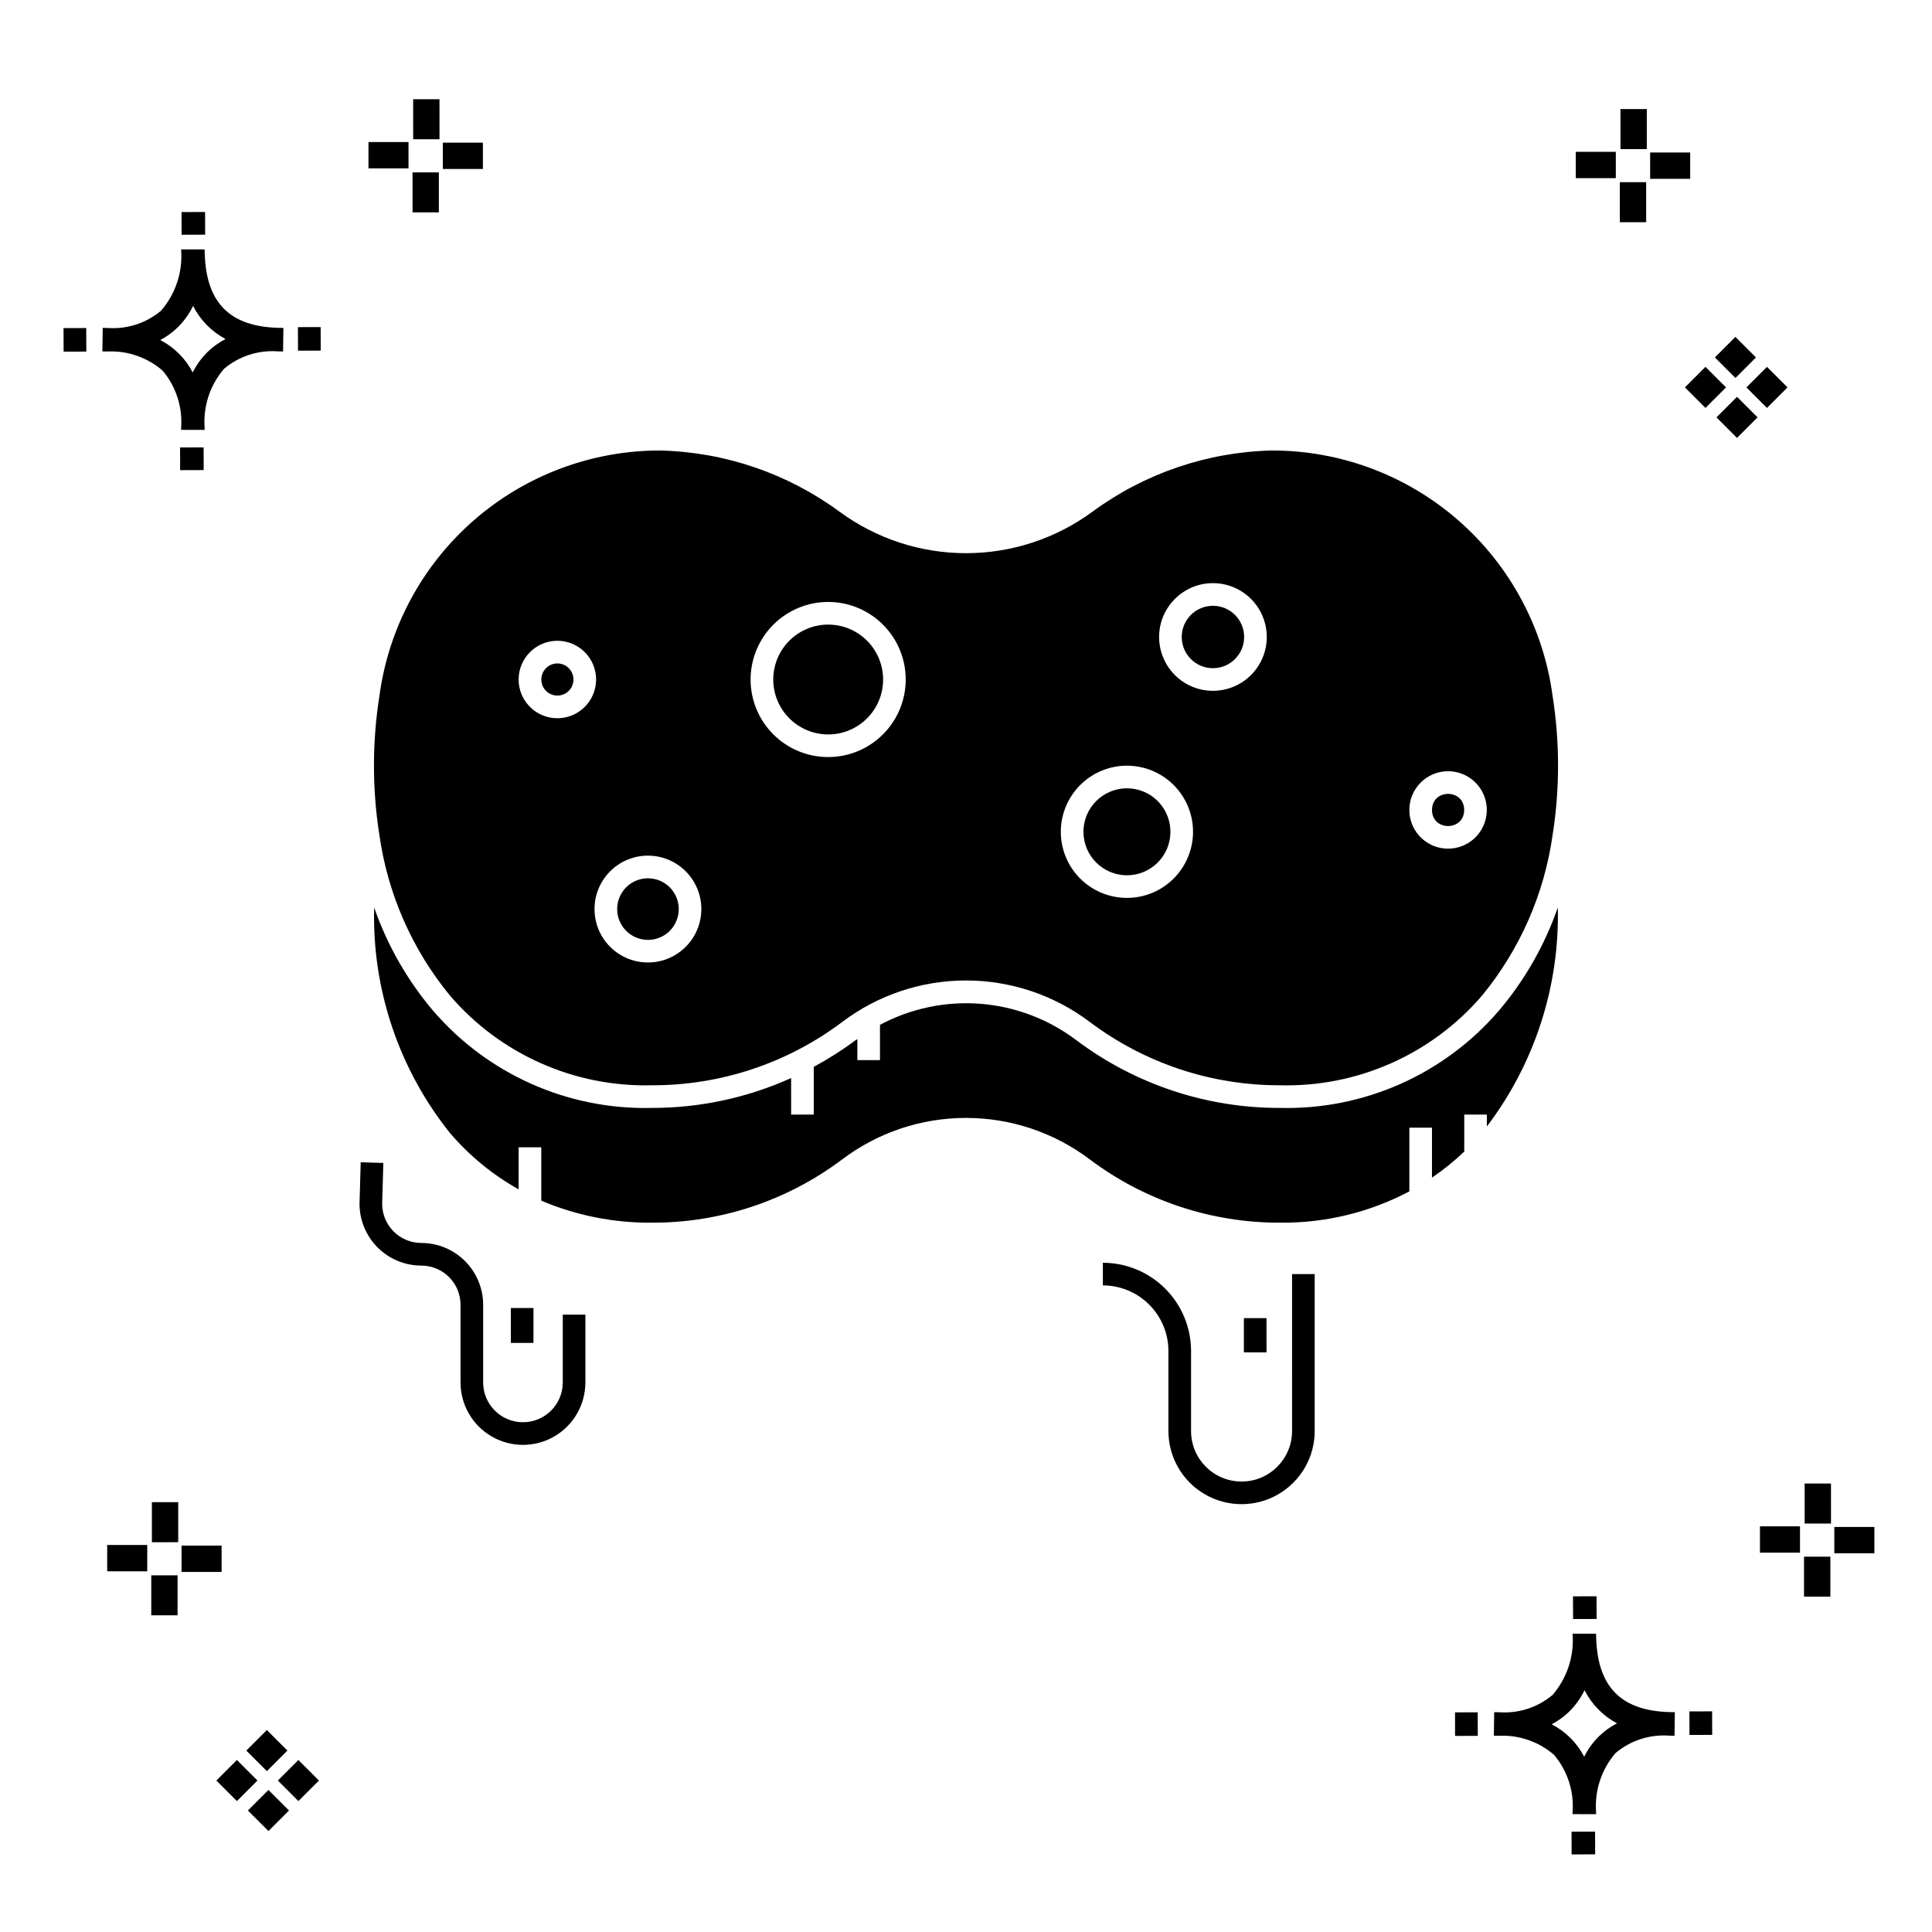 <?xml version="1.0" encoding="UTF-8"?>
<!-- The Best Svg Icon site in the world: iconSvg.co, Visit us! https://iconsvg.co -->
<svg fill="#000000" width="800px" height="800px" version="1.1" viewBox="144 144 512 512" xmlns="http://www.w3.org/2000/svg">
 <g>
  <path d="m197.96 262.56 0.02 6.016-6.238 0.02-0.02-6.016zm19.738-31.68c0.434 0.023 0.93 0.008 1.402 0.02l-0.082 6.238c-0.449 0.008-0.93-0.004-1.387-0.02v-0.004c-5.172-0.379-10.285 1.277-14.254 4.617-3.746 4.352-5.598 10.023-5.141 15.75v0.449l-6.238-0.016v-0.445c0.434-5.535-1.328-11.02-4.914-15.262-4.047-3.504-9.285-5.316-14.633-5.055h-0.004c-0.434 0-0.867-0.008-1.312-0.02l0.09-6.238c0.441 0 0.879 0.008 1.309 0.02h-0.004c5.129 0.375 10.203-1.266 14.148-4.566 3.879-4.484 5.797-10.34 5.32-16.254l6.238 0.008c0.074 13.766 6.266 20.395 19.461 20.777zm-13.922 2.969h-0.004c-3.703-1.969-6.707-5.031-8.602-8.773-1.043 2.148-2.453 4.098-4.164 5.762-1.352 1.301-2.879 2.406-4.539 3.277 3.691 1.902 6.699 4.902 8.609 8.586 1.004-2.019 2.336-3.856 3.945-5.438 1.41-1.363 3.008-2.516 4.75-3.414zm-42.938-2.898 0.02 6.238 6.016-0.016-0.02-6.238zm68.137-0.273-6.019 0.016 0.02 6.238 6.019-0.016zm-30.609-24.484-0.02-6.016-6.238 0.02 0.02 6.016zm405.96 42.965 5.445 5.445-5.445 5.445-5.445-5.445zm7.941-7.941 5.445 5.445-5.445 5.445-5.445-5.445zm-16.301 0 5.445 5.445-5.445 5.445-5.445-5.445zm7.941-7.941 5.445 5.445-5.441 5.449-5.445-5.445zm-11.992-41.891h-10.613v-6.977h10.613zm-19.707-0.168h-10.613v-6.977h10.613zm8.043 11.668h-6.977v-10.602h6.977zm0.168-19.375h-6.977l-0.004-10.613h6.977zm-308.45 5.273h-10.617v-6.977h10.617zm-19.707-0.168h-10.617v-6.977h10.613zm8.043 11.664h-6.977l-0.004-10.598h6.977zm0.168-19.375h-6.977l-0.004-10.613h6.977zm300 448.52 0.02 6.016 6.238-0.02-0.02-6.016zm25.977-31.699c0.438 0.023 0.93 0.008 1.402 0.02l-0.082 6.238c-0.449 0.008-0.93-0.004-1.387-0.02-5.172-0.379-10.289 1.277-14.254 4.617-3.75 4.352-5.602 10.023-5.144 15.75v0.449l-6.238-0.016v-0.445c0.438-5.539-1.328-11.023-4.91-15.266-4.047-3.504-9.289-5.312-14.633-5.051h-0.004c-0.434 0-0.867-0.008-1.312-0.02l0.09-6.238c0.441 0 0.879 0.008 1.309 0.02h-0.004c5.129 0.371 10.203-1.266 14.145-4.566 3.879-4.484 5.797-10.34 5.32-16.254l6.238 0.008c0.074 13.762 6.266 20.395 19.461 20.773zm-13.922 2.969-0.004 0.004c-3.703-1.969-6.707-5.031-8.602-8.773-1.043 2.148-2.453 4.098-4.168 5.762-1.352 1.301-2.879 2.406-4.539 3.277 3.691 1.902 6.699 4.898 8.609 8.586 1.004-2.019 2.34-3.859 3.945-5.438 1.41-1.363 3.012-2.516 4.754-3.414zm-42.938-2.898 0.02 6.238 6.016-0.016-0.02-6.238zm68.137-0.273-6.019 0.016 0.02 6.238 6.019-0.016zm-30.609-24.48-0.02-6.016-6.238 0.02 0.02 6.016zm73.609-17.414-10.613 0.004v-6.977h10.613zm-19.707-0.164h-10.613v-6.977h10.613zm8.043 11.664h-6.977v-10.598h6.977zm0.168-19.375h-6.977l-0.004-10.613h6.977zm-414.09 70.602 5.445 5.445-5.445 5.445-5.445-5.445zm7.941-7.941 5.445 5.445-5.445 5.445-5.445-5.445zm-16.301 0 5.445 5.445-5.445 5.445-5.445-5.445zm7.941-7.941 5.445 5.445-5.445 5.445-5.445-5.445zm-11.996-41.895h-10.613v-6.973h10.613zm-19.707-0.164h-10.613v-6.977h10.613zm8.043 11.664h-6.977v-10.598h6.977zm0.168-19.375-6.977 0.004v-10.617h6.977z"/>
  <path d="m486.41 523.24c0 7.391-5.992 13.383-13.383 13.383s-13.383-5.992-13.383-13.383v-21.227c-0.008-6.195-2.473-12.137-6.856-16.516-4.379-4.383-10.32-6.844-16.516-6.852v6c4.606 0.004 9.02 1.836 12.277 5.09 3.258 3.258 5.09 7.672 5.094 12.277v21.227c0 6.922 3.695 13.32 9.691 16.785 5.996 3.461 13.387 3.461 19.383 0 5.996-3.465 9.691-9.863 9.691-16.785v-41.594h-5.996z"/>
  <path d="m293.14 510.36c0 5.824-4.723 10.547-10.551 10.547-5.824 0-10.547-4.723-10.547-10.547v-20.586c-0.008-4.344-1.734-8.504-4.805-11.574-3.07-3.07-7.234-4.797-11.574-4.801-2.766-0.004-5.418-1.105-7.367-3.066s-3.035-4.621-3.016-7.383l0.309-10.762-5.996-0.172-0.309 10.816h-0.004c-0.047 4.375 1.656 8.59 4.734 11.699 3.074 3.113 7.269 4.863 11.648 4.863 5.731 0.004 10.375 4.648 10.383 10.379v20.586c0 5.91 3.152 11.375 8.273 14.328 5.117 2.957 11.426 2.957 16.543 0 5.121-2.953 8.273-8.418 8.273-14.328v-17.969h-5.996z"/>
  <path d="m279.38 490.64h5.996v9.246h-5.996z"/>
  <path d="m473.64 493.32h5.996v9.074h-5.996z"/>
  <path d="m363.47 338.64c3.863 0 7.566-1.535 10.297-4.262 2.731-2.731 4.266-6.434 4.266-10.293 0-3.863-1.535-7.566-4.262-10.297-2.731-2.731-6.434-4.266-10.297-4.266-3.859 0-7.562 1.535-10.293 4.266-2.731 2.731-4.262 6.434-4.262 10.293 0.004 3.859 1.535 7.559 4.266 10.289 2.727 2.727 6.426 4.262 10.285 4.269z"/>
  <path d="m473.71 312.81c0 4.566-3.699 8.27-8.27 8.27-4.566 0-8.27-3.703-8.27-8.27s3.703-8.27 8.27-8.27c4.57 0 8.27 3.703 8.27 8.27"/>
  <path d="m483.22 437.61c-19.457 0.055-38.398-6.242-53.949-17.93-7.383-5.586-16.207-8.938-25.438-9.664-9.227-0.723-18.469 1.215-26.629 5.578v9.355h-5.996v-5.578c-0.156 0.113-0.328 0.188-0.484 0.305l-0.004 0.004c-3.512 2.613-7.215 4.969-11.066 7.051v12.645h-5.996l-0.004-9.684c-11.59 5.231-24.164 7.93-36.879 7.918-22.242 0.555-43.559-8.922-58.043-25.812-6.824-8.066-12.105-17.324-15.578-27.305-0.574 21.688 6.559 42.879 20.129 59.809 5.129 5.996 11.277 11.039 18.164 14.891v-11.148h5.996v14.148h0.004c9.27 3.934 19.254 5.918 29.328 5.828 18.156 0.055 35.836-5.82 50.355-16.727 9.461-7.16 21-11.035 32.867-11.035 11.863 0 23.402 3.875 32.863 11.035 14.52 10.906 32.199 16.781 50.359 16.727 11.934 0.133 23.719-2.715 34.273-8.289v-16.891h5.996v13.234l0.004 0.004c3.035-2.059 5.894-4.363 8.551-6.894v-9.809h5.996v3.152-0.004c12.652-16.66 19.277-37.117 18.801-58.031-3.473 9.98-8.754 19.238-15.582 27.305-14.484 16.891-35.797 26.367-58.039 25.812z"/>
  <path d="m315.72 393.08c3.301 0 6.273-1.988 7.535-5.039 1.262-3.051 0.562-6.559-1.77-8.895-2.336-2.332-5.844-3.027-8.895-1.766-3.051 1.262-5.035 4.238-5.035 7.539 0.004 4.508 3.656 8.156 8.164 8.16z"/>
  <path d="m291.71 328.34c1.727 0.004 3.281-1.035 3.941-2.629 0.664-1.594 0.297-3.426-0.922-4.648-1.219-1.219-3.051-1.586-4.644-0.926s-2.633 2.215-2.633 3.941c0 2.352 1.906 4.258 4.258 4.262z"/>
  <path d="m442.65 375.96c4.664 0 8.863-2.809 10.648-7.113 1.781-4.309 0.797-9.266-2.5-12.559-3.297-3.297-8.254-4.281-12.559-2.496-4.305 1.785-7.113 5.988-7.109 10.648 0.008 6.359 5.16 11.516 11.52 11.52z"/>
  <path d="m244.54 364.89-0.023 0.215c2.188 15.719 8.684 30.527 18.77 42.785 13.359 15.543 33.004 24.25 53.492 23.719 18.156 0.047 35.836-5.824 50.355-16.73 9.457-7.164 21-11.043 32.867-11.043 11.863 0 23.406 3.879 32.867 11.043 14.516 10.906 32.195 16.777 50.355 16.73 20.488 0.531 40.129-8.176 53.492-23.719 10.086-12.258 16.582-27.066 18.766-42.785l-0.023-0.215 0.062-0.008 0.004-0.004c1.855-12.062 1.836-24.34-0.062-36.395-2.398-18.031-11.27-34.578-24.957-46.551-13.691-11.977-31.27-18.566-49.457-18.543-17.113 0.402-33.688 6.051-47.484 16.18-9.723 7.164-21.484 11.031-33.562 11.031-12.082 0-23.844-3.867-33.566-11.031-13.797-10.129-30.371-15.777-47.484-16.18-18.188-0.016-35.758 6.578-49.449 18.555-13.688 11.977-22.559 28.516-24.961 46.547-1.898 12.051-1.922 24.328-0.066 36.391zm283.21-16.508c4.152-0.004 7.894 2.496 9.484 6.332 1.59 3.832 0.711 8.246-2.223 11.184-2.934 2.934-7.348 3.812-11.184 2.227-3.836-1.59-6.336-5.332-6.336-9.48 0.004-5.664 4.594-10.258 10.258-10.262zm-62.309-49.84v-0.004c5.773 0 10.977 3.477 13.184 8.809 2.207 5.332 0.988 11.469-3.094 15.551-4.082 4.078-10.219 5.301-15.551 3.094-5.328-2.211-8.805-7.414-8.805-13.184 0.008-7.875 6.391-14.258 14.266-14.27zm-22.797 48.371c4.648 0 9.105 1.844 12.391 5.129 3.285 3.285 5.133 7.742 5.133 12.391 0 4.644-1.848 9.102-5.133 12.387-3.285 3.289-7.738 5.133-12.387 5.133-4.644 0.004-9.102-1.844-12.391-5.129-3.285-3.285-5.133-7.738-5.133-12.387 0.004-4.644 1.852-9.102 5.137-12.387 3.285-3.285 7.738-5.133 12.383-5.137zm-79.18-43.391c5.453 0 10.68 2.164 14.535 6.019 3.856 3.852 6.023 9.082 6.023 14.531 0 5.453-2.164 10.68-6.019 14.535-3.852 3.856-9.082 6.023-14.535 6.023-5.449 0-10.68-2.164-14.535-6.019-3.852-3.856-6.019-9.082-6.019-14.535 0.008-5.449 2.172-10.672 6.027-14.527 3.852-3.852 9.074-6.019 14.523-6.027zm-47.75 67.23c5.727 0.004 10.887 3.453 13.078 8.746 2.188 5.289 0.977 11.379-3.074 15.426-4.047 4.051-10.137 5.262-15.43 3.07-5.289-2.191-8.738-7.356-8.738-13.082 0.008-7.816 6.344-14.152 14.164-14.16zm-24.012-56.938c4.152 0 7.894 2.496 9.484 6.332 1.59 3.836 0.711 8.25-2.223 11.184-2.934 2.938-7.348 3.816-11.184 2.227-3.836-1.586-6.336-5.328-6.336-9.48 0.004-5.664 4.594-10.254 10.258-10.262z"/>
  <path d="m532.02 358.65c0 5.68-8.523 5.68-8.523 0 0-5.684 8.523-5.684 8.523 0"/>
 </g>
</svg>